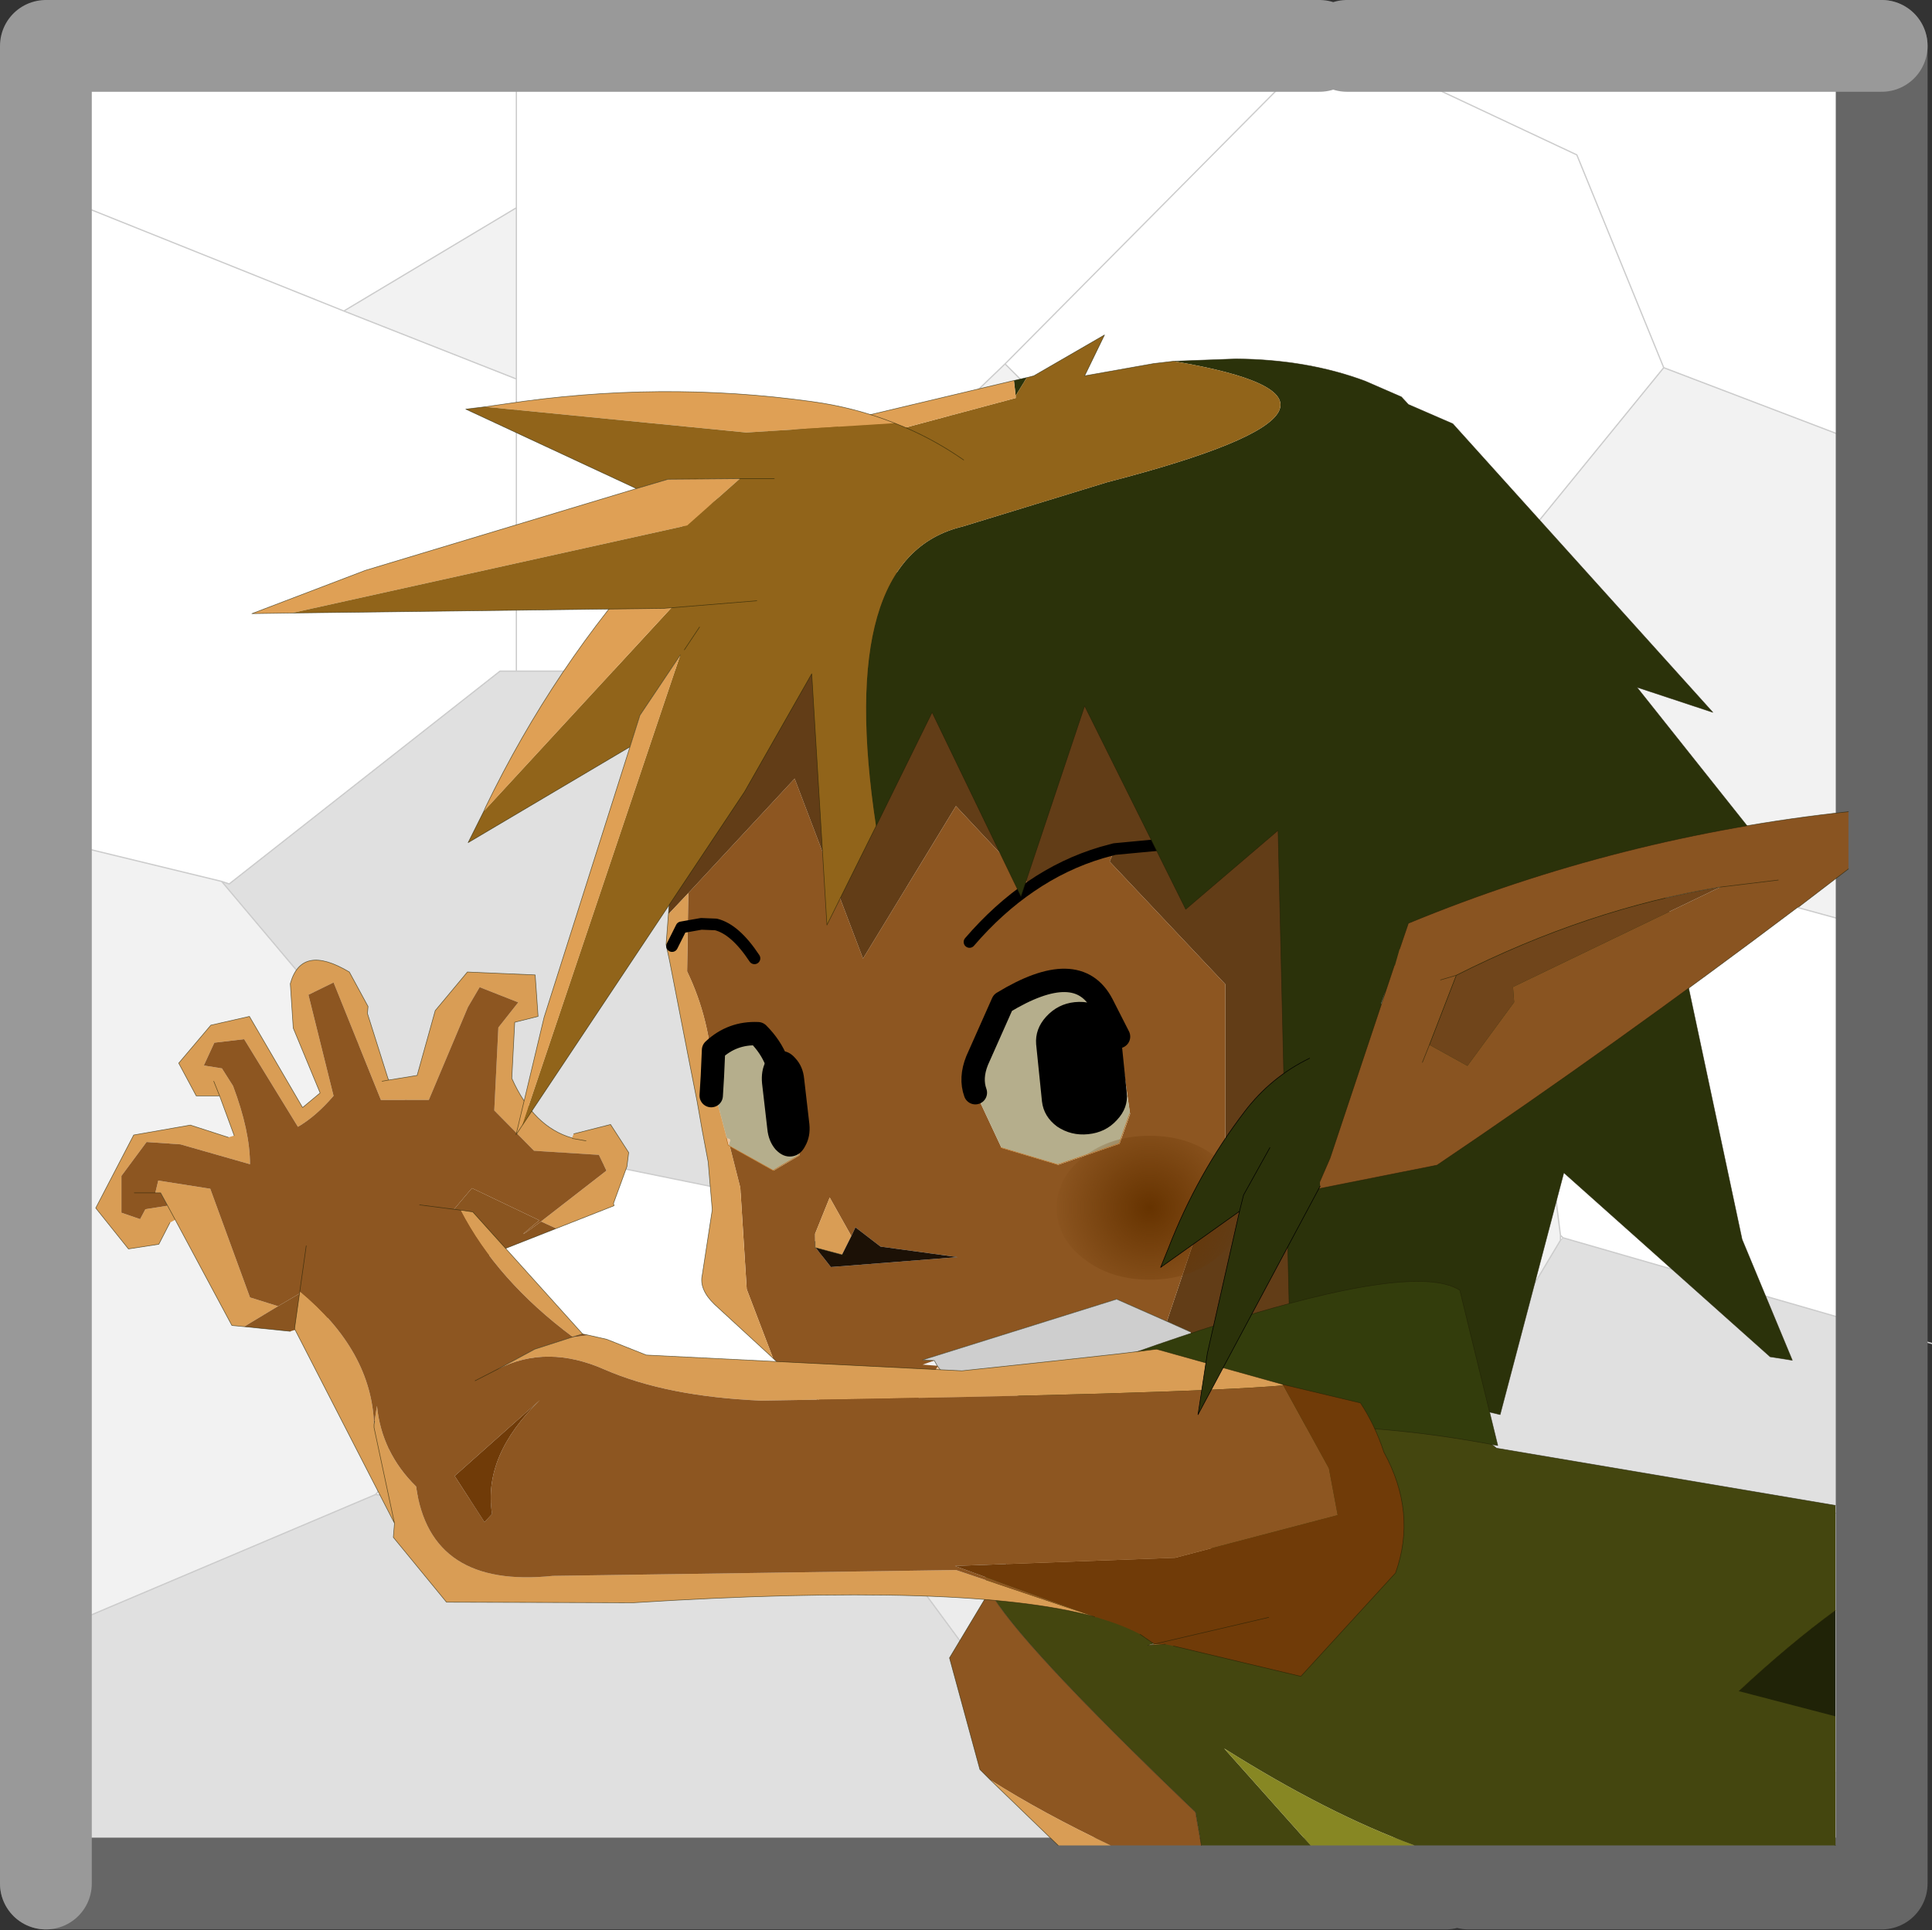 <?xml version="1.0"?>
<svg xmlns="http://www.w3.org/2000/svg" xmlns:xlink="http://www.w3.org/1999/xlink" width="76.7px" height="76.65px"><rect width="100%" height="100%" fill="#333333" stroke="none"/><g transform="matrix(1, 0, 0, 1, -238.75, -166.3)"><use xlink:href="#object-0" width="74.9" height="73" transform="matrix(1, 0, 0, 1, 240.55, 168.15)"/><use xlink:href="#object-1" width="42" height="42.05" transform="matrix(1.822, 0, 0, 1.822, 238.75, 166.3)"/><use xlink:href="#object-2" width="148.85" height="109.55" transform="matrix(0.464, 0, 0, 0.464, 242.55, 188.75)"/><use xlink:href="#object-3" width="9.3" height="7.2" transform="matrix(0.794, 0, 0, 0.794, 280.7, 211.4)"/><use xlink:href="#object-4" width="136.6" height="114.8" transform="matrix(0.464, 0, 0, 0.464, 248.75, 179.6)"/></g><defs><g transform="matrix(1, 0, 0, 1, -240.55, -168.15)" id="object-0"><path fill-rule="evenodd" fill="#ffffff" stroke="none" d="M259.25 168.15L259.25 174.55L259.25 168.15L240.55 168.15L240.55 173.9L252.4 178.65L240.55 173.9L240.55 199.6L247.55 201.3L247.85 201.4L258.6 192.95L259.25 192.95L259.25 181.35L259.25 174.55L252.4 178.65L259.25 181.35L259.25 192.95L274.7 192.95L274.7 184.55L278.65 180.75L291.15 168.15L278.65 180.75L293.15 195.2L304.8 180.9L301.35 172.45L292.2 168.15L301.35 172.45L304.8 180.9L313.45 184.2L313.45 168.15L292.2 168.15L291.15 168.15L259.25 168.15M255.85 211.15L270.6 214.15L270.8 214.7L275 226L274.9 226.1L274.1 226.75L273.8 226.95L253.65 225.65L253.75 225.55L256.95 212.35L255.85 211.15M300.7 215.35L299.35 204.6L293.75 197.85L313.45 203.25L313.45 219.1L300.8 215.45L300.7 215.35L300.8 215.45L300.7 215.55L300.7 215.35"/><path fill-rule="evenodd" fill="#f2f2f2" stroke="none" d="M252.4 178.65L259.25 174.55L259.25 181.35L252.4 178.65M274.7 192.95L274.7 184.55L278.65 180.75L293.15 195.2L304.8 180.9L313.45 184.2L313.45 203.25L293.75 197.85L292.95 196.85L276.1 202.8L270.8 214.7L275 226L295.25 224.65L294.3 223.75L295.25 224.65L300.7 215.55L300.7 215.35L299.35 204.6L293.75 197.85L292.95 196.85L276.1 202.8L274.7 203.25L274.7 192.95M247.55 201.3L255.85 211.15L256.95 212.35L253.75 225.55L253.65 225.65L240.55 231.2L240.55 199.6L247.55 201.3M292.95 196.85L294.3 196.4L293.15 195.2L294.3 196.4L292.95 196.85"/><path fill-rule="evenodd" fill="#e0e0e0" stroke="none" d="M259.25 192.95L274.7 192.95L274.7 203.25L276.1 202.8L270.8 214.7L270.6 214.15L255.85 211.15L247.55 201.3L247.85 201.4L258.6 192.95L259.25 192.95M240.55 231.2L253.65 225.65L273.8 226.95L273.65 227.1L284 241.15L240.55 241.15L240.55 231.2M300.8 215.45L313.45 219.1L313.45 237.3L304.35 234.2L304.8 233.75L295.25 224.65L300.7 215.55L300.8 215.45"/><path fill-rule="evenodd" fill="#d5d5d5" stroke="none" d="M313.45 237.3L313.45 241.15L297.05 241.15L304.35 234.2L313.45 237.3"/><path fill-rule="evenodd" fill="#ececec" stroke="none" d="M297.05 241.15L296.15 241.15L284.3 241.15L284 241.15L273.65 227.1L273.8 226.95L274.1 226.75L274.9 226.1L275 226L295.25 224.65L304.8 233.75L304.35 234.2L297.05 241.15"/><path fill="none" stroke="#cccccc" stroke-width="0.05" stroke-linecap="round" stroke-linejoin="round" d="M259.25 174.55L259.25 168.15M240.55 173.9L252.4 178.65L259.25 174.55L259.25 181.35L259.25 192.95L274.7 192.95L274.7 184.55L278.65 180.75L291.15 168.15M259.25 192.95L258.6 192.95L247.85 201.4L247.55 201.3L255.85 211.15L270.6 214.15L270.8 214.7L276.1 202.8L274.7 203.25L274.7 192.95M247.55 201.3L240.55 199.6M240.55 231.2L253.65 225.65L253.75 225.55L256.95 212.35L255.85 211.15M252.4 178.65L259.25 181.35M292.2 168.15L301.35 172.45L304.8 180.9L313.45 184.2M293.75 197.85L292.95 196.85L276.1 202.8M313.45 203.25L293.75 197.85L299.35 204.6L300.7 215.35L300.8 215.45L313.45 219.1L315.45 219.65M278.65 180.75L293.15 195.2L304.8 180.9M293.15 195.2L294.3 196.4L292.95 196.85M313.45 237.3L315 237.85M297.05 241.15L296.15 241.15M284.3 241.15L284 241.15L273.65 227.1L273.8 226.95L274.1 226.75L274.9 226.1L275 226L295.25 224.65L304.8 233.75L304.35 234.2L297.05 241.15M295.25 224.65L294.3 223.75M300.7 215.35L300.7 215.55L295.25 224.65M253.65 225.65L273.8 226.95M275 226L270.8 214.7"/></g><g transform="matrix(1, 0, 0, 1, -0.75, -6.35)" id="object-1"><path fill="none" stroke="#666666" stroke-width="2" stroke-linecap="round" stroke-linejoin="round" d="M41.75 7.35L41.75 47.4L32.75 47.4M32.25 47.4L1.75 47.4"/><path fill="none" stroke="#999999" stroke-width="2" stroke-linecap="round" stroke-linejoin="round" d="M1.75 47.4L1.75 7.35L29.5 7.35M41.75 7.35L30.1 7.35"/></g><g transform="matrix(1, 0, 0, 1, 49.25, 42.65)" id="object-2"><path fill-rule="evenodd" fill="#202307" stroke="none" d="M99.6 38.45L99.6 66.9L76.3 37.3L99.6 38.45"/><path fill="none" stroke="#1f1f06" stroke-opacity="0.651" stroke-width="0.05" stroke-linecap="round" stroke-linejoin="round" d="M99.6 38.45L76.3 37.3L99.6 66.9M26.1 54.9L25.3 54.95M-16.15 45.65L-15.4 45.6L-15.7 44.9"/><path fill-rule="evenodd" fill="#44460f" stroke="none" d="M99.6 37.8L99.6 46.8Q95.7 49.65 91.35 53.7L99.6 55.85L99.6 66.9L63.6 66.9Q56.1 64.15 47.3 58.6L54.7 66.9L45.35 66.9L44.85 64.05Q29.4 49.25 27.25 45.1L28.2 43.6Q38.95 42.95 42.9 46.3L43.6 47L51.55 30.1L52.15 28.8L66.65 29.7L70.6 32.9L99.6 37.8M53.15 30L51.55 30.1L53.15 30"/><path fill-rule="evenodd" fill="#eec59b" stroke="none" d="M51.55 30.1L43.6 47L42.9 46.3Q38.95 42.95 28.2 43.6L35.8 31L51.55 30.1"/><path fill-rule="evenodd" fill="#4b5e11" stroke="none" d="M28.2 43.6L27.25 45.1Q26.25 43.15 28.2 43.6"/><path fill-rule="evenodd" fill="#8d5621" stroke="none" d="M27.25 45.1Q29.4 49.25 44.85 64.05L45.35 66.9L37.6 66.9Q31.8 64.15 27.3 61.3L26.4 60.4L23.8 50.85L27.25 45.1"/><path fill-rule="evenodd" fill="#878723" stroke="none" d="M54.7 66.9L47.3 58.6Q56.1 64.15 63.6 66.9L54.7 66.9"/><path fill-rule="evenodd" fill="#d99d55" stroke="none" d="M37.6 66.9L33.1 66.9L27.3 61.3Q31.8 64.15 37.6 66.9"/><path fill="none" stroke="#1f1f06" stroke-opacity="0.651" stroke-width="0.05" stroke-linecap="round" stroke-linejoin="round" d="M99.6 37.8L70.6 32.9L66.65 29.7L52.15 28.8L51.55 30.1L53.15 30M91.35 53.7Q95.7 49.65 99.6 46.8M51.55 30.1L43.6 47L42.9 46.3Q38.95 42.95 28.2 43.6L27.25 45.1Q29.4 49.25 44.85 64.05L45.35 66.9M28.2 43.6L35.8 31L51.55 30.1M27.25 45.1Q26.25 43.15 28.2 43.6M27.3 61.3L33.1 66.9M27.3 61.3L26.4 60.4L23.8 50.85L27.25 45.1"/><path fill-rule="evenodd" fill="#d99d55" stroke="none" d="M-38.65 2.75L-40.65 2.75L-42.15 -0.05L-39.4 -3.3L-36.1 -4.05L-31.55 3.75L-30.05 2.5L-32.35 -3.05L-32.6 -6.85Q-31.65 -10.3 -27.55 -7.85L-25.95 -4.9L-26 -4.3L-24.2 1.4L-21.75 1L-20.2 -4.55L-17.45 -7.85L-11.65 -7.6L-11.4 -4.05L-13.4 -3.55L-13.65 1.25Q-11.8 5.4 -8.5 6.35L-8.35 6L-5.2 5.2L-3.65 7.6L-3.8 8.8L-4.95 11.95L-4.9 12.15L-9.85 14.1L-11.15 13.5L-5.55 9.15L-6.2 7.8L-11.75 7.45L-15.15 4L-14.8 -3.1L-13.1 -5.25L-16.4 -6.55L-17.4 -4.85L-20.75 3.1L-24.85 3.1L-28.9 -6.95L-31.05 -5.9L-28.9 2.75Q-30.4 4.5 -31.95 5.4L-36.55 -2.1L-39.1 -1.8L-40 0.15L-38.45 0.4L-37.5 1.9Q-36.05 5.75 -36.05 8.6L-42 6.9L-44.9 6.7L-47.05 9.6L-47.05 12.75L-45.45 13.3L-45 12.45L-43.1 12.15L-43.7 11.05L-44.15 11.05L-43.9 10L-39.45 10.7L-36.05 20L-33.65 20.75L-36.55 22.5L-37.6 22.4L-42.45 13.35L-42.9 13.6L-43.85 15.45L-46.45 15.85L-49.25 12.35L-46 6.1L-41.15 5.25L-37.9 6.3L-37.4 6.15L-38.65 2.75L-39.15 1.5L-38.65 2.75M-7.3 6.6L-8.45 6.4L-8.5 6.35L-8.45 6.4L-7.3 6.6M-24.75 1.5L-24.2 1.4L-24.75 1.5M-43.1 12.15L-42.45 13.35L-43.1 12.15"/><path fill-rule="evenodd" fill="#8d5621" stroke="none" d="M-43.1 12.15L-45 12.45L-45.45 13.3L-47.05 12.75L-47.05 9.6L-44.9 6.7L-42 6.9L-36.05 8.6Q-36.05 5.75 -37.5 1.9L-38.45 0.4L-40 0.15L-39.1 -1.8L-36.55 -2.1L-31.95 5.4Q-30.4 4.5 -28.9 2.75L-31.05 -5.9L-28.9 -6.95L-24.85 3.1L-20.75 3.1L-17.4 -4.85L-16.4 -6.55L-13.1 -5.25L-14.8 -3.1L-15.15 4L-11.75 7.45L-6.2 7.8L-5.55 9.15L-11.15 13.5Q-14.1 15.7 -11.3 13.4L-17.05 10.65L-17.15 10.75L-19.35 13.35L-15.95 16.5L-28.7 21.45L-28.4 20.45L-31.7 19.6L-33.65 20.75L-36.05 20L-39.45 10.7L-43.9 10L-44.15 11.05L-45.95 11.05L-44.15 11.05L-43.7 11.05L-43.1 12.15"/><path fill-rule="evenodd" fill="#8a5520" stroke="none" d="M-11.15 13.5L-9.85 14.1L-15.95 16.5L-19.35 13.35L-17.15 10.75L-17.05 10.65L-11.3 13.4Q-14.1 15.7 -11.15 13.5M-33.65 20.75L-31.7 19.6L-28.4 20.45L-28.7 21.45L-31.8 22.65L-32.6 22.9L-36.55 22.5L-33.65 20.75"/><path fill="none" stroke="#1f1f06" stroke-opacity="0.651" stroke-width="0.05" stroke-linecap="round" stroke-linejoin="round" d="M-24.2 1.4L-26 -4.3L-25.95 -4.9L-27.55 -7.85Q-31.65 -10.3 -32.6 -6.85L-32.35 -3.05L-30.05 2.5L-31.55 3.75L-36.1 -4.05L-39.4 -3.3L-42.15 -0.05L-40.65 2.75L-38.65 2.75L-39.15 1.5M-9.85 14.1L-4.9 12.15L-4.95 11.95L-3.8 8.8L-3.65 7.6L-5.2 5.2L-8.35 6M-8.5 6.35L-8.45 6.4L-7.3 6.6M-8.5 6.35Q-11.8 5.4 -13.65 1.25L-13.4 -3.55L-11.4 -4.05L-11.65 -7.6L-17.45 -7.85L-20.2 -4.55L-21.75 1L-24.2 1.4L-24.75 1.5M-15.95 16.5L-9.85 14.1M-37.4 6.15L-38.65 2.75M-28.7 21.45L-15.95 16.5M-31.8 22.65L-28.7 21.45M-36.55 22.5L-32.6 22.9M-36.55 22.5L-37.6 22.4L-42.45 13.35L-43.1 12.15L-43.7 11.05L-44.15 11.05L-45.95 11.05M-42.9 13.6L-43.85 15.45L-46.45 15.85L-49.25 12.35L-46 6.1L-41.15 5.25L-37.9 6.3"/><path fill-rule="evenodd" fill="#623d17" stroke="none" d="M-0.25 -12.8L1 -28.5L10.6 -42.1L48.55 -41.75L62.45 -12.85L53.65 23.6L46.5 27.25L44.65 23.6L44.4 22.95L42.4 22.05L47.4 7.15L47.4 -6.8L37.5 -17.3L37.95 -18.35L36.85 -18.05Q33.65 -17.1 30.8 -15.15L24.35 -22.05L16.4 -9L10.55 -24.4L1.45 -14.6L-0.25 -12.8"/><path fill-rule="evenodd" fill="#8d5621" stroke="none" d="M8.75 -2.15L9.65 -0.45L8.75 -2.15M5 7.05L8.75 9.15L10.95 7.85L10.95 4.6L9.65 -0.45L9.05 -0.15Q8.55 -1.45 7.45 -2.55Q5.25 -2.65 3.65 -1.15L3.55 1.1Q3.35 -3.75 1.35 -7.9L1.45 -14.6L10.55 -24.4L16.4 -9L24.35 -22.05L30.8 -15.15Q33.65 -17.1 36.85 -18.05L37.95 -18.35L37.5 -17.3L47.4 -6.8L47.4 7.15L42.4 22.05L38.1 20.15L21.5 25.35L22.5 25.4L21.5 25.75L22.75 25.85L22.8 25.9Q19.65 31.4 17.5 33.4L12.65 28.9Q12.4 26.7 11.75 28.05L9.85 26.3L8.7 25.2L6.45 19.3L5.9 10.6L5 7.05M38.15 -3.35L38.3 -2.3L38.15 -3.35M38.3 -2.3L36.9 -5.05Q34.8 -9.1 28.4 -5.2L26.2 -0.25Q25.6 1.25 26.05 2.5L28.25 7.2L33.1 8.65L38.35 6.85L39.25 4.3L38.3 -2.3M12.35 15.75L13.65 17.4L24.5 16.55L17.9 15.65L15.75 14L15.4 14.75L13.55 11.45L12.3 14.55L12.3 15.2L12.3 15.75L12.35 15.75"/><path fill-rule="evenodd" fill="#b5ae8c" stroke="none" d="M3.55 1.1L3.65 -1.15Q5.25 -2.65 7.45 -2.55Q8.55 -1.45 9.05 -0.15L9.65 -0.45L10.95 4.6L10.95 7.85L8.75 9.15L5 7.05L4.9 7L5.05 6.5L4.85 6.4L4.75 6.4L3.8 2.8L3.45 2.75L3.55 1.1M38.3 -2.3L39.25 4.3L38.35 6.85L33.1 8.65L28.25 7.2L26.05 2.5Q25.6 1.25 26.2 -0.25L28.4 -5.2Q34.8 -9.1 36.9 -5.05L38.3 -2.3"/><path fill-rule="evenodd" fill="#d99d55" stroke="none" d="M5 7.05L5.9 10.6L6.45 19.3L8.7 25.2L3.7 20.6Q2.35 19.3 2.65 18.05L3.5 12.5L3.15 8.4L2.65 5.75L2.2 3.2L1.45 -0.6L-0.15 -8.8L-0.4 -9.95L-0.45 -10.2L-0.25 -12.8L1.45 -14.6L1.35 -7.9Q3.35 -3.75 3.55 1.1L3.45 2.75L3.8 2.8L4.75 6.4L4.9 7L5 7.05M9.85 26.3L11.75 28.05L11.55 28.5Q10.55 27.5 9.85 26.3M12.65 28.9L17.5 33.4Q13.5 37 12.65 28.9M12.35 15.75L12.3 15.75L12.3 15.2L12.3 14.55L13.55 11.45L15.4 14.75L14.6 16.35L12.35 15.75"/><path fill-rule="evenodd" fill="#eec59b" stroke="none" d="M11.75 28.05Q12.4 26.7 12.65 28.9L11.75 28.05M17.5 33.4Q19.65 31.4 22.8 25.9Q25.05 29.3 32.75 26.7L32.9 26.75L33.7 26.4L37.6 26.75L44.65 23.6L46.5 27.25L27.2 37L20.9 36.55L17.5 33.4M4.75 6.4L4.85 6.4L5.05 6.5L4.9 7L4.75 6.4"/><path fill-rule="evenodd" fill="#cecece" stroke="none" d="M22.8 25.9L22.75 25.85L22.5 25.4L21.5 25.35L38.1 20.15L42.4 22.05L44.4 22.95L44.65 23.6L37.6 26.75L33.7 26.4L32.75 26.7Q25.05 29.3 22.8 25.9"/><path fill-rule="evenodd" fill="#1c1106" stroke="none" d="M15.4 14.75L15.75 14L17.9 15.65L24.5 16.55L13.65 17.4L12.35 15.75L14.6 16.35L15.4 14.75M14.95 16.45L14.6 16.35L14.95 16.45"/><path fill="none" stroke="#1f1f06" stroke-opacity="0.651" stroke-width="0.05" stroke-linecap="round" stroke-linejoin="round" d="M-0.25 -12.8L1 -28.5L10.6 -42.1L9.8 -42.1M9.65 -0.45L8.75 -2.15M8.7 25.2L9.85 26.3L11.75 28.05L12.65 28.9L17.5 33.4L20.9 36.55L27.2 37L46.5 27.25L53.65 23.6L62.45 -12.85L48.55 -41.75L49.55 -41.75M22.8 25.9L22.75 25.85L22.5 25.4L21.5 25.35L38.1 20.15L42.4 22.05L44.4 22.95M38.3 -2.3L38.15 -3.35M48.55 -41.75L48.1 -42.65M48.55 -41.75L10.6 -42.1M8.7 25.2L3.7 20.6Q2.35 19.3 2.65 18.05L3.5 12.5L3.15 8.4L2.65 5.75L2.2 3.2L1.45 -0.6L-0.15 -8.8L-0.4 -9.95L-0.45 -10.2L-0.25 -12.8M44.65 23.6L37.6 26.75L33.7 26.4L32.75 26.7Q25.05 29.3 22.8 25.9M12.35 15.75L12.3 15.75L12.3 15.2M14.6 16.35L14.95 16.45M14.6 16.35L12.35 15.75"/></g><g transform="matrix(1, 0, 0, 1, 4.65, 3.6)" id="object-3"><path fill-rule="evenodd" fill="url(#gradient-Rac741ed8f8ca16e1055aef4fd1ad2764)" stroke="none" d="M3.3 -2.55Q4.65 -1.5 4.65 0Q4.65 1.5 3.3 2.55Q1.95 3.6 0 3.6Q-1.95 3.6 -3.3 2.55Q-4.65 1.5 -4.65 0Q-4.65 -1.5 -3.3 -2.55Q-1.95 -3.6 0 -3.6Q1.95 -3.6 3.3 -2.55"/></g><radialGradient gradientTransform="matrix(0.006, 0, 0, 0.006, 0, 0)" gradientUnits="userSpaceOnUse" spreadMethod="pad" id="gradient-Rac741ed8f8ca16e1055aef4fd1ad2764" cx="0" cy="0" r="819.2"><stop offset="0" stop-color="#663300"/><stop offset="1" stop-color="#663300" stop-opacity="0"/></radialGradient><g transform="matrix(1, 0, 0, 1, 35.85, 62.35)" id="object-4"><path fill="none" stroke="#c07325" stroke-width="0.05" stroke-linecap="round" stroke-linejoin="round" d="M4.75 6.4L4.9 7L8.75 9.15L10.95 7.85L10.95 4.6M28.25 7.2L33.1 8.65L38.35 6.85L39.25 4.3"/><path fill="none" stroke="#000000" stroke-width="1" stroke-linecap="round" stroke-linejoin="round" d="M7.15 -9Q5.5 -11.5 3.85 -11.9L2.6 -11.95L0.9 -11.65L0.1 -10.05M25.55 -10.4Q28 -13.25 30.8 -15.15Q33.65 -17.1 36.85 -18.05L37.95 -18.35L43.8 -18.9"/><path fill="none" stroke="#000000" stroke-width="2" stroke-linecap="round" stroke-linejoin="round" d="M3.45 2.75L3.55 1.1L3.65 -1.15Q5.25 -2.65 7.45 -2.55Q8.55 -1.45 9.05 -0.15Q9.55 1.15 9.35 2.65M26.05 2.5Q25.6 1.25 26.2 -0.25L28.4 -5.2Q34.8 -9.1 36.9 -5.05L38.3 -2.3"/><path fill-rule="evenodd" fill="#000000" stroke="none" d="M35.7 6.05Q34.25 6.2 33.05 5.4Q31.9 4.55 31.75 3.25L31.25 -1.65Q31.15 -2.95 32.1 -4Q33.1 -5.1 34.55 -5.25Q36.05 -5.4 37.2 -4.55Q38.4 -3.7 38.5 -2.4L39 2.5Q39.15 3.8 38.15 4.85Q37.2 5.9 35.7 6.05"/><path fill-rule="evenodd" fill="#000000" stroke="none" d="M10.35 7.95Q9.6 8.05 8.95 7.35Q8.35 6.65 8.25 5.6L7.8 1.7Q7.7 0.65 8.1 -0.15Q8.55 -0.95 9.3 -1.05Q10.05 -1.15 10.65 -0.45Q11.3 0.25 11.4 1.3L11.85 5.2Q11.95 6.25 11.5 7.05Q11.1 7.85 10.35 7.95"/><path fill-rule="evenodd" fill="#2b320a" stroke="none" d="M43 -60.1L48.35 -60.3Q54.45 -60.25 59.4 -58.4L62.5 -57.05L63.1 -56.4L66.9 -54.75L89.15 -30.05L82.65 -32.2L93.7 -18.3L84.5 -16.35L86.9 -7.3L91.65 15.05L95.95 25.4L94.05 25.1L76.4 9.35L70.95 30.05L55.75 26.45L54.45 23.15L53.05 27.3L51.95 -19.95L44.05 -13.2L35.4 -30.6L29.95 -14.3L22.35 -30.05L17.55 -20.3Q14.05 -43.35 24.95 -45.95L37.35 -49.75Q63.8 -56.6 43 -60.1M65.85 -11.05L84.5 -16.35L65.85 -11.05M30.45 -58.7L29.5 -57.15L29.35 -58.45L30.45 -58.7"/><path fill-rule="evenodd" fill="#91641a" stroke="none" d="M43 -60.1Q63.8 -56.6 37.35 -49.75L24.95 -45.95Q14.05 -43.35 17.55 -20.3L13.35 -11.85L12.05 -33.35L6.3 -23.25L-12.75 5.35L0.8 -34.95L-2.65 -29.8L-3.5 -27.1L-17.35 -18.9L-16 -21.6L12.35 -52.35L29.5 -56.95L29.5 -57.15L30.45 -58.7L31.05 -58.85L37.1 -62.35L35.4 -58.85L41.3 -59.9L43 -60.1M12.45 -52.45L12.35 -52.35L11.55 -52.15L12.15 -52.4L12.45 -52.45M14.95 -55.15L14 -54.1L9.4 -54.4L14.95 -55.15M2.45 -37.35L1.15 -35.4L2.45 -37.35"/><path fill-rule="evenodd" fill="#dfa055" stroke="none" d="M29.5 -57.15L29.5 -56.95L12.35 -52.35L-16 -21.6L-15.85 -21.95Q-10 -34.05 -1.2 -43.75Q3.65 -49.05 10.3 -51.65L11.55 -52.15L12.35 -52.35L12.45 -52.45L12.8 -52.5L13.9 -52.95L14.45 -53.15L15 -53.3L16.1 -53.7L16.65 -53.95L14 -54.1L14.95 -55.15L16.1 -55.3L29.35 -58.45L29.5 -57.15M-3.5 -27.1L-2.65 -29.8L0.8 -34.95L-12.75 5.35L-13.25 6.1L-10.85 -3.95L-3.5 -27.1"/><path fill="none" stroke="#1f1f06" stroke-opacity="0.651" stroke-width="0.05" stroke-linecap="round" stroke-linejoin="round" d="M84.5 -16.35L93.7 -18.3L82.65 -32.2L89.15 -30.05L66.9 -54.75L63.1 -56.4L62.5 -57.05L59.4 -58.4Q54.45 -60.25 48.35 -60.3L43 -60.1L41.3 -59.9L35.4 -58.85L37.1 -62.35L31.05 -58.85L30.45 -58.7L29.35 -58.45L16.1 -55.3L14.95 -55.15L9.4 -54.4L14 -54.1L16.65 -53.95L16.1 -53.7L15 -53.3L14.45 -53.15L13.9 -52.95L12.8 -52.5L12.45 -52.45L12.15 -52.4L11.55 -52.15L10.3 -51.65Q3.65 -49.05 -1.2 -43.75Q-10 -34.05 -15.85 -21.95L-16 -21.6L-17.35 -18.9L-3.5 -27.1L-2.65 -29.8L0.8 -34.95M17.55 -20.3L22.35 -30.05L29.95 -14.3L35.4 -30.6L44.05 -13.2L51.95 -19.95L53.05 27.3L54.45 23.15L55.75 26.45L70.95 30.05L76.4 9.35L94.05 25.1L95.95 25.4L91.65 15.05L86.9 -7.3L84.5 -16.35L65.85 -11.05M-12.75 5.35L6.3 -23.25L12.05 -33.35L13.35 -11.85L17.55 -20.3M1.15 -35.4L2.45 -37.35M-3.5 -27.1L-10.85 -3.95L-13.25 6.1L-12.75 5.35"/><path fill-rule="evenodd" fill="#dfa055" stroke="none" d="M-15.9 -56.2L-14.15 -56.45Q-0.9 -58.45 12.05 -56.65Q15.75 -56.15 19.15 -54.8L6.45 -54L-15.9 -56.2M-32.45 -38.55L-35.85 -38.5L-26.15 -42.2L-2.95 -49.2L-0.25 -50L5.9 -50.05L1.4 -46.05L-32.45 -38.55"/><path fill-rule="evenodd" fill="#91641a" stroke="none" d="M-15.9 -56.2L6.45 -54L19.15 -54.8Q22.25 -53.6 25.05 -51.65L7.35 -39.6L-0.6 -38.95L-32.45 -38.55L1.4 -46.05L5.9 -50.05L8.85 -50.05L5.9 -50.05L-0.25 -50L-2.95 -49.2L-17.55 -56L-15.9 -56.2"/><path fill="none" stroke="#1f1f06" stroke-opacity="0.651" stroke-width="0.05" stroke-linecap="round" stroke-linejoin="round" d="M19.15 -54.8Q15.75 -56.15 12.05 -56.65Q-0.9 -58.45 -14.15 -56.45L-15.9 -56.2L-17.55 -56L-2.95 -49.2L-26.15 -42.2L-35.85 -38.5L-32.45 -38.55L-0.6 -38.95L7.35 -39.6M19.15 -54.8Q22.25 -53.6 25.05 -51.65M5.9 -50.05L8.85 -50.05M5.9 -50.05L-0.25 -50L-2.95 -49.2"/><path fill-rule="evenodd" fill="#333d0c" stroke="none" d="M70.75 32.7Q53 29.3 41.05 33L22.25 31.4Q61.45 15.55 67.5 19.4L70.75 32.7"/><path fill="none" stroke="#1f1f06" stroke-opacity="0.651" stroke-width="0.05" stroke-linecap="round" stroke-linejoin="round" d="M70.75 32.7Q53 29.3 41.05 33L22.25 31.4Q61.45 15.55 67.5 19.4L70.75 32.7"/><path fill-rule="evenodd" fill="#895421" stroke="none" d="M65.85 -7.15L67.2 -7.55L65.85 -7.15M61.9 -8.4L61.95 -8.4L62.35 -9.8L63.1 -12Q81.15 -19.45 100.75 -21.55L100.75 -16.65L96.5 -13.4L96.45 -13.4Q80.6 -1.45 65.55 8.7L55.25 10.75L56.4 8.1L61.9 -8.4M64.9 -1.6L64.3 -0.1L64.9 -1.6L67.2 -7.55Q78.5 -13.25 89.8 -15.1L94.75 -15.7L89.8 -15.1L72.05 -6.55L72.15 -5.25L68.15 0.2L64.9 -1.6"/><path fill-rule="evenodd" fill="#ffffff" stroke="none" d="M61.15 -6.25L60.8 -5.1L60.75 -5.1L61.15 -6.25"/><path fill-rule="evenodd" fill="#70451b" stroke="none" d="M64.9 -1.6L67.2 -7.55Q78.5 -13.25 89.8 -15.1L72.05 -6.55L72.15 -5.25L68.15 0.2L64.9 -1.6"/><path fill="none" stroke="#1f1f06" stroke-opacity="0.651" stroke-width="0.05" stroke-linecap="round" stroke-linejoin="round" d="M67.2 -7.55L65.85 -7.15M61.9 -8.4L56.4 8.1L55.25 10.75L65.55 8.7Q80.6 -1.45 96.45 -13.4L96.5 -13.4L100.75 -16.65M100.75 -21.55Q81.15 -19.45 63.1 -12L62.35 -9.8M60.75 -5.1L61.15 -6.25M64.3 -0.1L64.9 -1.6L67.2 -7.55Q78.5 -13.25 89.8 -15.1L94.75 -15.7"/><path fill-rule="evenodd" fill="#d99d55" stroke="none" d="M38.3 24.85L41.55 24.45L41.75 24.5L47.65 26.15L52.3 27.45L52.4 27.55Q43.8 28.3 7.7 28.85Q-0.35 28.5 -5.65 26.2Q-10.6 24 -14.8 26.15L-11.65 24.45L-8.55 23.45L-7.05 23.25L-5.5 23.6L-2.1 24.95L24.9 26.3L32.85 25.45L38.3 24.85M42.3 49.7L40.8 49.8L41.3 49.7L42.3 49.7M36.25 47.35Q25.35 44.35 -3.25 46.15L-19.2 46.1L-23.75 40.55L-23.65 39.35L-32.2 22.7L-31.75 19.5Q-25.6 24.6 -25.4 30.9L-25.35 30.6L-25.15 29.3Q-24.75 33.3 -21.8 36.2Q-20.6 44.95 -10.1 43.85L24.4 43.35L36.25 47.35M-18 12.55L-16.95 12.7L-7.55 23.15L-8.4 23.4Q-14.9 18.55 -18 12.55M-23.65 39.35L-25.4 31.15L-25.4 30.9L-25.4 31.15L-23.65 39.35"/><path fill-rule="evenodd" fill="#8d5621" stroke="none" d="M-7.05 23.25L-8.55 23.45L-11.65 24.45L-14.8 26.15Q-10.6 24 -5.65 26.2Q-0.35 28.5 7.7 28.85Q43.8 28.3 52.4 27.55L56.3 34.65L57.05 38.65L43.15 42.3L24.3 43L36.25 47.35L24.4 43.35L-10.1 43.85Q-20.6 44.95 -21.8 36.2Q-24.75 33.3 -25.15 29.3L-25.35 30.6L-25.4 30.9Q-25.6 24.6 -31.75 19.5L-31.2 15.6L-21.5 12.1L-18 12.55Q-14.9 18.55 -8.4 23.4L-7.55 23.15L-7.05 23.25M-8.55 23.45L-8.4 23.4L-8.55 23.45M-18.5 35.3L-15.95 39.25L-15.3 38.55Q-16.1 33.55 -11.2 28.8L-18.5 35.3M-14.8 26.15L-16.75 27.15L-14.8 26.15"/><path fill-rule="evenodd" fill="#703b08" stroke="none" d="M52.4 27.55L52.3 27.45L52.7 27.55L59 29.05Q60.25 30.95 61 33.25Q63.85 38.45 62 43.6L53.9 52.45L43 49.85L42.3 49.7L41.3 49.7L41.3 49.65L40.15 48.85Q38.75 48.1 36.75 47.5L36.45 47.4L36.35 47.4L36.25 47.35L24.3 43L43.15 42.3L57.05 38.65L56.3 34.65L52.4 27.55M51.15 47.4L41.3 49.7L51.15 47.4M-18.5 35.3L-11.2 28.8Q-16.1 33.55 -15.3 38.55L-15.95 39.25L-18.5 35.3"/><path fill-rule="evenodd" fill="#ffffff" stroke="none" d="M40.8 49.8L41.3 49.65L41.3 49.7L40.8 49.8"/><path fill="none" stroke="#1f1f06" stroke-opacity="0.651" stroke-width="0.05" stroke-linecap="round" stroke-linejoin="round" d="M52.3 27.45L47.65 26.15L41.75 24.5L41.55 24.45L38.3 24.85L32.85 25.45L24.9 26.3L-2.1 24.95L-5.5 23.6L-7.05 23.25L-7.55 23.15L-16.95 12.7L-18 12.55L-21.5 12.1M-8.55 23.45L-11.65 24.45L-14.8 26.15L-16.75 27.15M52.3 27.45L52.7 27.55L59 29.05Q60.25 30.95 61 33.25Q63.85 38.45 62 43.6L53.9 52.45L43 49.85M42.3 49.7L40.8 49.8L41.3 49.7L51.15 47.4M41.3 49.65L40.15 48.85M36.25 47.35Q25.35 44.35 -3.25 46.15L-19.2 46.1L-23.75 40.55L-23.65 39.35L-32.2 22.7L-31.75 19.5L-31.2 15.6M-25.35 30.6L-25.4 30.9L-25.4 31.15L-23.65 39.35M-8.4 23.4L-7.55 23.15M-8.4 23.4L-8.55 23.45"/><path fill-rule="evenodd" fill="#2b320a" stroke="none" d="M51.25 7.2L49 11.25L48.65 12.65L49 11.25L51.25 7.2M55.55 10.5L45.1 30.05L45.9 24.8L48.65 12.65L41.9 17.45L42.55 15.85Q45.05 9.4 49.1 4.1Q51.35 1.15 54.65 -0.45L55.55 10.5"/><path fill="none" stroke="#000000" stroke-width="0.05" stroke-linecap="round" stroke-linejoin="round" d="M48.65 12.65L49 11.25L51.25 7.2M54.65 -0.45Q51.35 1.15 49.1 4.1Q45.05 9.4 42.55 15.85L41.9 17.45L48.65 12.65L45.9 24.8L45.1 30.05L55.55 10.5"/></g></defs></svg>
